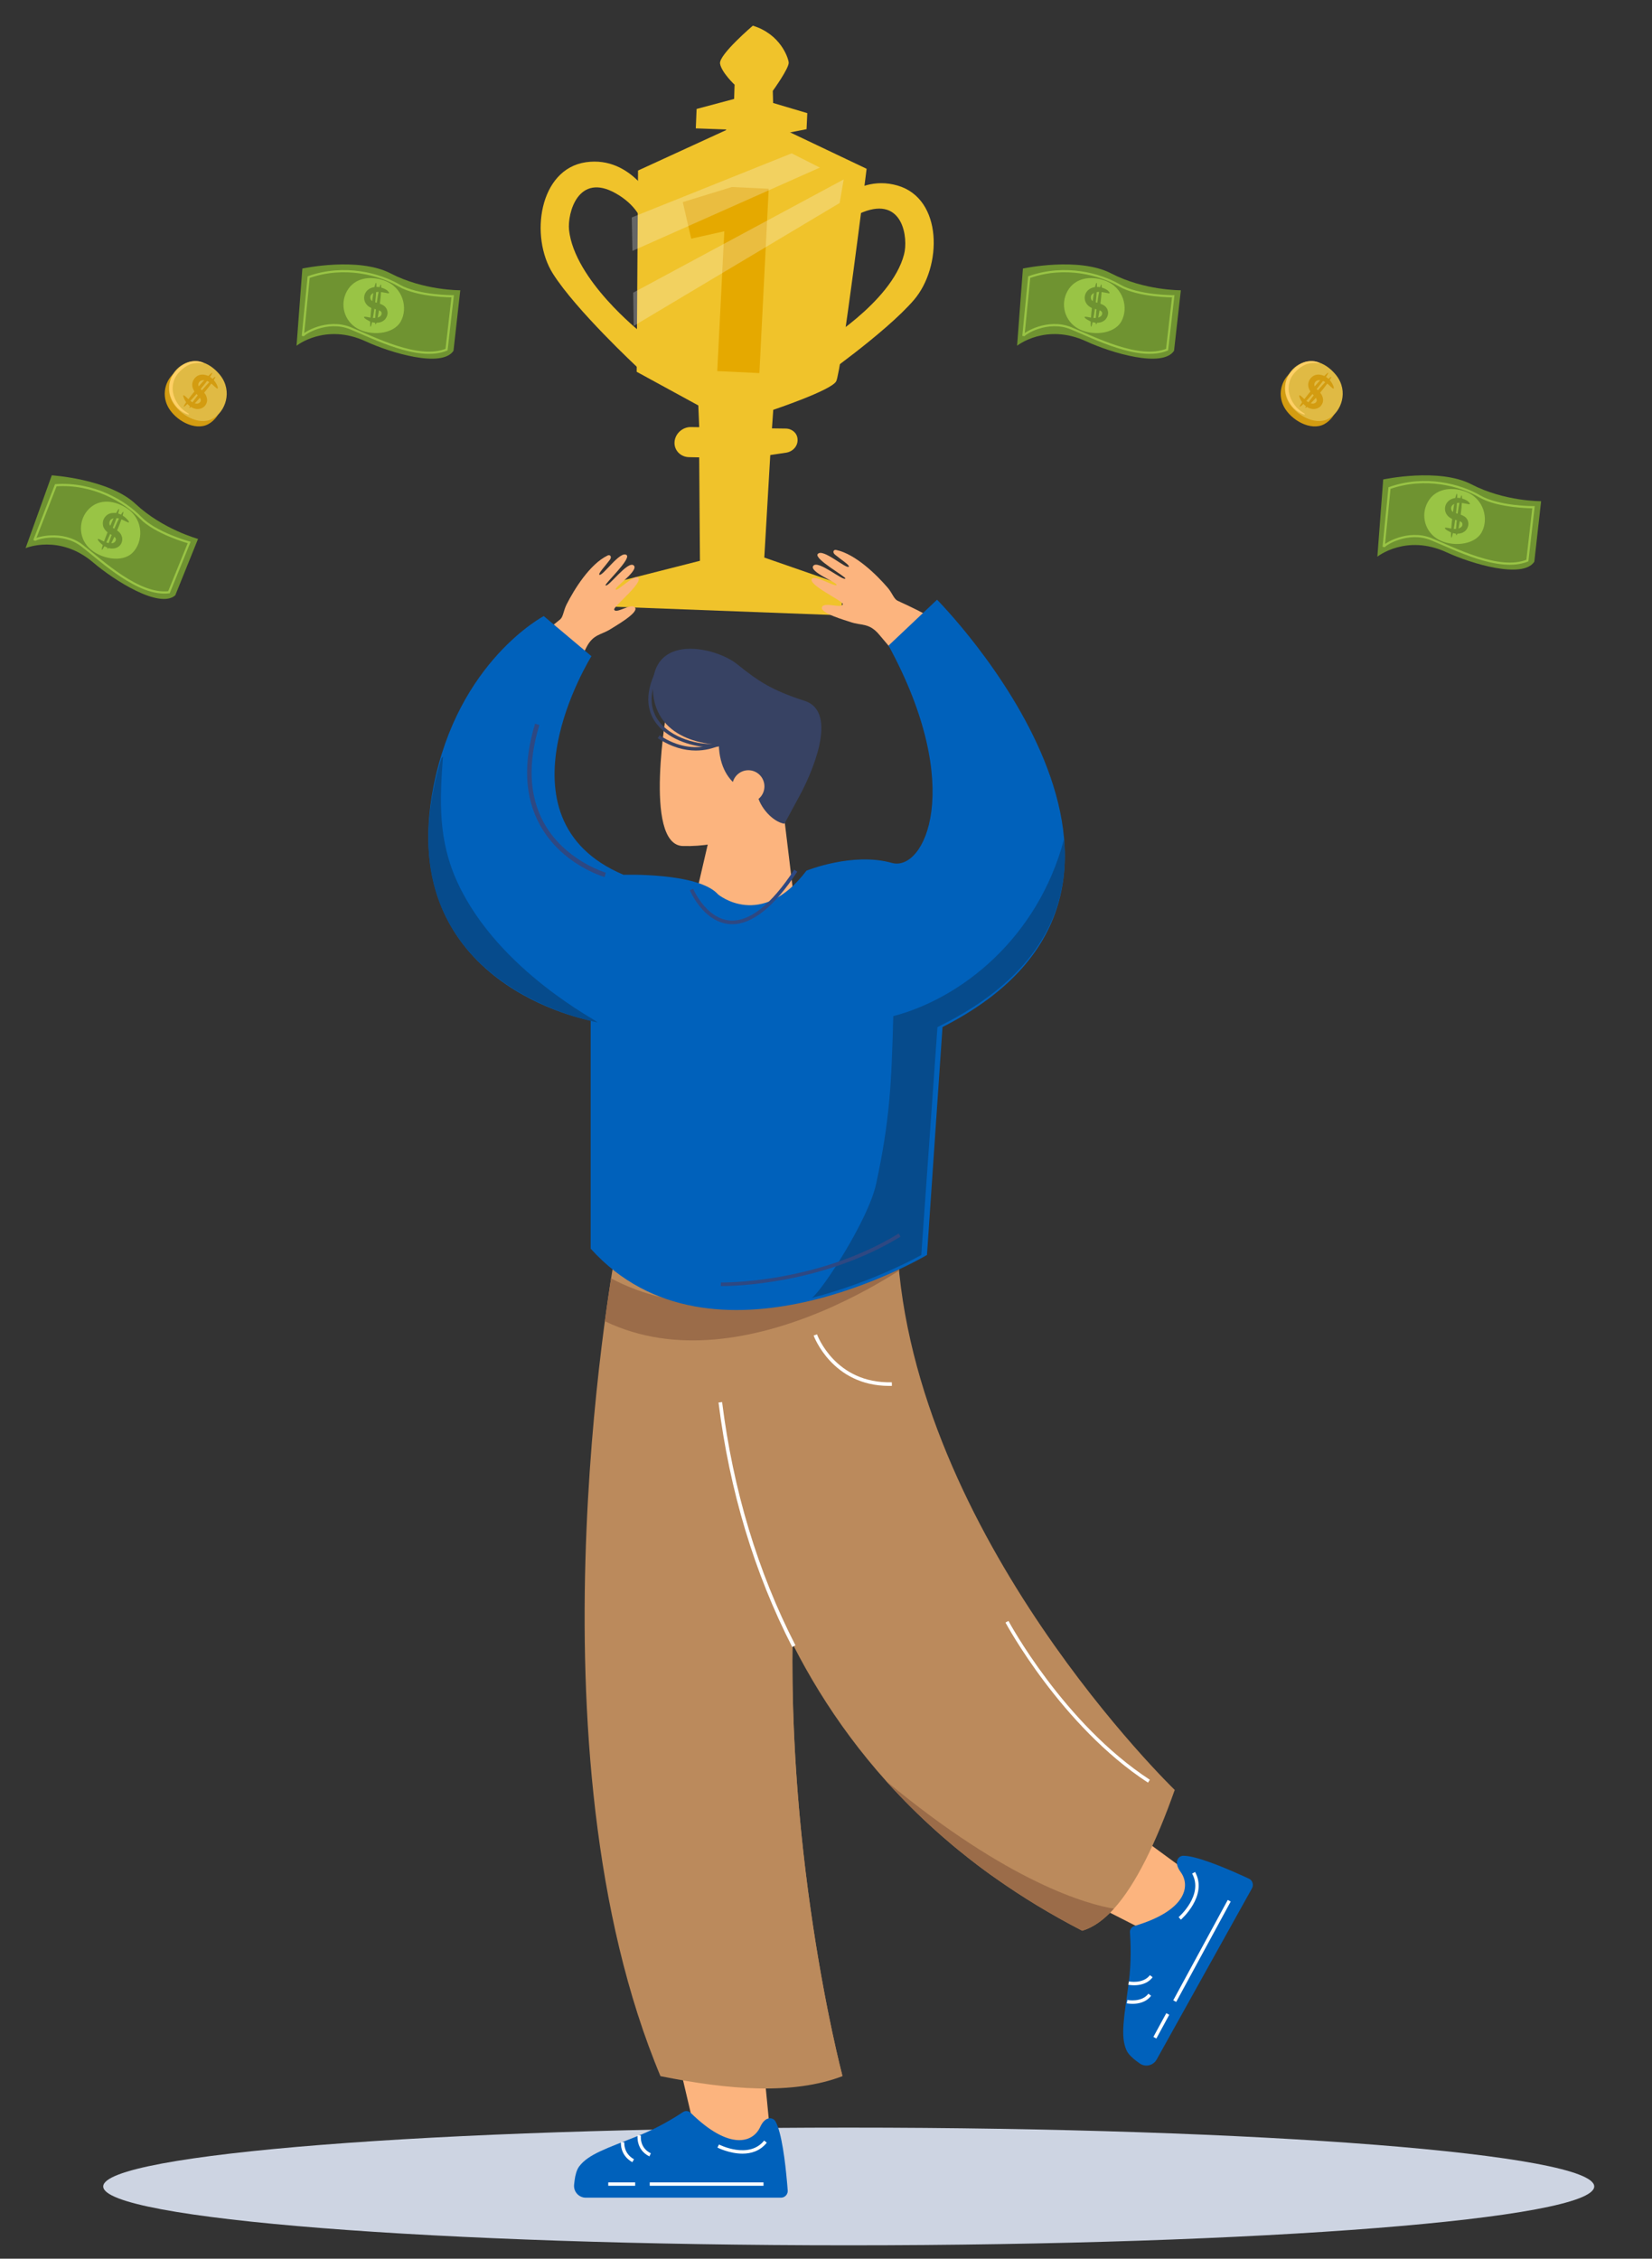 <svg width="188" height="257" viewBox="0 0 188 257" fill="none" xmlns="http://www.w3.org/2000/svg">
<rect x="0" y="0" width="188" height="257" fill="#333333" stroke="none"/>
<path d="M96.586 255.476C143.442 255.476 181.426 252.478 181.426 248.78C181.426 245.082 143.442 242.084 96.586 242.084C49.731 242.084 11.747 245.082 11.747 248.78C11.747 252.478 49.731 255.476 96.586 255.476Z" fill="#CDD4E2"/>
<g clip-path="url(#clip0_120_4)">
<path d="M98.621 19.204C98.621 19.204 95.752 42.347 95.155 43.394C94.589 44.422 87.997 46.63 87.997 46.63L87.85 48.742L89.435 48.763C90.149 48.779 90.738 49.297 90.762 49.985C90.82 50.731 90.241 51.378 89.485 51.502L87.657 51.778L86.978 63.44L95.834 66.516L95.784 70.015L69.666 69.028L70.122 66.231L79.654 63.808L79.569 52.041L78.395 52.017C77.428 51.991 76.687 51.209 76.764 50.268C76.842 49.326 77.686 48.566 78.654 48.592L79.573 48.607L79.47 46.132L72.456 42.304L72.609 19.404L83.149 14.566L89.031 14.641L98.621 19.204Z" fill="#F0C32B"/>
<path d="M85.672 2.924C85.672 2.924 81.807 6.213 81.941 7.232C82.102 8.234 83.596 9.639 83.596 9.639L83.544 11.257L79.274 12.399L79.183 14.606L82.63 14.732L82.704 17.486L88.215 17.705L88.314 15.38L91.787 14.698L91.871 12.873L87.981 11.718L87.944 10.341C87.944 10.341 89.821 7.746 89.754 7.104C89.691 6.536 88.8 3.876 85.672 2.924Z" fill="#F0C32B"/>
<path d="M93.595 24.834C93.595 24.834 96.994 19.622 102.138 21.111C107.328 22.612 107.225 30.381 104.005 34.13C100.785 37.878 92.975 43.332 92.975 43.332L93.138 39.345C93.138 39.345 101.438 34.478 102.878 28.96C103.373 27.125 102.797 22.318 98.2 24.141C93.603 25.964 93.957 29.992 93.957 29.992L93.595 24.834Z" fill="#F0C32B"/>
<path d="M74.603 23.328C74.603 23.328 71.993 17.692 66.673 18.459C61.324 19.242 60.276 26.951 62.918 31.132C65.543 35.285 72.509 41.769 72.509 41.769L72.908 37.797C72.908 37.797 65.386 31.861 64.759 26.177C64.558 24.253 65.797 19.569 70.085 22.006C74.374 24.442 73.458 28.372 73.458 28.372L74.603 23.328Z" fill="#F0C32B"/>
<path d="M83.284 21.279L77.701 22.996L78.662 27.156L82.429 26.314L81.625 42.224L86.419 42.451L87.48 21.478L83.284 21.279Z" fill="#E5A900"/>
<path opacity="0.26" d="M72.058 33.301L96.014 20.415L95.554 23.099L72.118 37.083L72.058 33.301Z" fill="#F7F7F7"/>
<path opacity="0.26" d="M71.97 28.551L93.303 19.069L90.092 17.447L71.894 24.741L71.97 28.551Z" fill="#F7F7F7"/>
<path d="M79.071 102.426L81.017 94.042L88.963 90.718L90.377 102.426C90.377 102.426 89.198 110.034 81.889 112.756C74.58 115.483 79.071 102.426 79.071 102.426Z" fill="#FCB47E"/>
<path d="M75.946 80.382C75.946 80.382 73.118 96.143 77.715 96.263C82.311 96.384 86.083 94.606 87.027 93.536C87.972 92.471 88.676 87.258 88.676 87.258C88.676 87.258 89.266 80.503 86.438 79.202C83.605 77.896 77.475 75.646 75.946 80.382Z" fill="#FCB47E"/>
<path d="M91.067 90.409C90.166 92.086 89.27 93.729 89.27 93.729C87.928 93.517 86.442 91.83 86.178 90.375C86.178 90.375 81.951 89.98 81.802 84.719C81.802 84.719 74.464 84.767 74.292 78.363C74.115 71.965 81.453 73.612 83.882 75.569C86.312 77.52 87.784 78.517 91.57 79.746C95.553 81.037 92.227 88.26 91.067 90.409Z" fill="#374263"/>
<path d="M87.636 242.642L86.73 233.328H76.938L79.066 242.372C79.066 242.372 80.202 245.403 83.495 245.292C86.658 245.186 87.636 242.642 87.636 242.642Z" fill="#FCB47E"/>
<path d="M135.858 213.506L128.337 207.989L121.824 215.342L131.462 220.251C131.462 220.251 132.656 220.488 135.072 218.372C137.463 216.286 135.858 213.506 135.858 213.506Z" fill="#FCB47E"/>
<path d="M95.88 236.229C90.21 238.383 82.968 237.795 75.16 236.229C74.935 235.68 74.709 235.135 74.494 234.581C59.616 196.782 70.151 141.883 70.151 141.883H93.546L93.018 160.028C91.993 164.822 91.288 169.679 90.833 174.493C87.866 206.149 95.88 236.229 95.88 236.229Z" fill="#BB8A5C"/>
<path d="M95.874 236.214C95.51 235.477 82.186 208.259 86.154 177.552L90.377 180.973C88.948 209.719 95.683 235.492 95.874 236.214Z" fill="#BB8A5C"/>
<path d="M133.686 203.662C131.538 209.724 129.252 214.426 126.765 217.177C125.61 218.454 124.411 219.312 123.16 219.683C119.575 217.833 116.292 215.828 113.287 213.703C112.875 213.419 112.477 213.13 112.074 212.836C111.538 212.446 111.015 212.046 110.507 211.646C110.272 211.463 110.037 211.285 109.812 211.097C109.352 210.735 108.897 210.364 108.456 209.998C108.058 209.666 107.67 209.333 107.291 209.001C105.273 207.242 103.414 205.435 101.693 203.58C101.53 203.407 101.362 203.224 101.204 203.05C101.084 202.92 100.969 202.785 100.849 202.66L100.845 202.655C77.249 176.29 81.582 141.892 81.582 141.892H102.105C103.864 174.868 133.686 203.662 133.686 203.662Z" fill="#BB8A5C"/>
<path d="M105.655 70.087C103.749 69.046 102.443 68.508 102.12 68.338C101.713 68.121 101.539 67.473 101.016 66.863C99.816 65.465 97.384 63.037 95.15 62.575C94.861 62.512 94.692 62.837 95.029 63.112C95.63 63.619 96.73 64.316 96.597 64.475C96.306 64.796 93.615 62.311 93.052 63.048C92.629 63.606 96.315 65.646 96.203 65.822C95.984 66.172 93.076 63.653 92.551 64.385C92.049 65.075 95.292 66.271 95.2 66.555C95.099 66.851 92.769 65.391 92.409 65.844C91.864 66.53 95.963 68.373 95.905 68.736C95.849 69.317 93.732 68.402 93.533 69.11C93.332 69.774 96.228 70.583 96.781 70.776C98.059 71.216 98.893 70.836 100.05 72.206C100.689 72.956 101.317 73.707 101.942 74.464L105.655 70.087Z" fill="#FCB47E"/>
<path d="M60.747 73.011C62.352 71.546 63.488 70.707 63.761 70.466C64.102 70.158 64.121 69.488 64.48 68.77C65.314 67.127 67.093 64.188 69.158 63.201C69.422 63.071 69.666 63.34 69.403 63.692C68.943 64.328 68.042 65.268 68.209 65.393C68.569 65.634 70.587 62.579 71.31 63.157C71.857 63.596 68.765 66.463 68.914 66.602C69.211 66.891 71.43 63.75 72.116 64.333C72.767 64.887 69.901 66.819 70.064 67.075C70.232 67.34 72.149 65.359 72.604 65.716C73.299 66.251 69.757 69.026 69.896 69.363C70.093 69.917 71.924 68.52 72.288 69.156C72.643 69.753 70.021 71.233 69.532 71.551C68.396 72.283 67.495 72.119 66.7 73.724C66.259 74.605 65.827 75.482 65.401 76.369L60.747 73.011Z" fill="#FCB47E"/>
<path d="M102.316 144.576C100.485 145.747 97.279 147.645 93.329 149.289C89.787 150.753 85.646 152.025 81.357 152.401C77.192 152.767 72.878 152.285 68.833 150.329C69.092 148.402 69.336 146.764 69.542 145.458C73.252 147.433 77.278 148.262 81.27 148.378C85.483 148.503 89.663 147.824 93.401 146.846C96.819 145.954 99.872 144.808 102.239 143.781C102.263 144.046 102.287 144.311 102.316 144.576Z" fill="#9B6C49"/>
<path d="M67.219 142.075V116.119C67.219 116.119 44.94 112.159 49.316 89.576C52.096 75.227 61.881 70.1 61.881 70.1L67.307 74.663C67.307 74.663 55.769 93.122 70.957 99.535C70.957 99.535 79.498 99.256 81.721 101.771C81.721 101.771 86.614 105.871 91.777 99.068C91.777 99.068 97.028 96.924 101.502 98.186C105.184 99.222 109.929 89.662 101.12 73.454L106.638 68.236C106.638 68.236 138.937 100.744 107.259 116.861L105.492 142.793C105.492 142.798 80.976 157.354 67.219 142.075Z" fill="#0061BB"/>
<path d="M85.163 91.32C86.174 91.32 86.993 90.496 86.993 89.479C86.993 88.463 86.174 87.639 85.163 87.639C84.151 87.639 83.332 88.463 83.332 89.479C83.332 90.496 84.151 91.32 85.163 91.32Z" fill="#FCB47E"/>
<path d="M90.157 187.4C85.843 178.988 83.025 169.626 81.769 159.584L82.177 159.531C83.428 169.525 86.231 178.838 90.521 187.208L90.157 187.4Z" fill="white"/>
<path d="M101.186 157.691C94.692 157.691 92.616 152.02 92.593 151.962L92.976 151.823C92.995 151.881 95.027 157.446 101.488 157.277L101.498 157.687C101.392 157.691 101.287 157.691 101.186 157.691Z" fill="white"/>
<path d="M83.327 105.157C83.207 105.157 83.083 105.153 82.963 105.138C80.044 104.868 78.568 101.443 78.51 101.293L78.884 101.134C78.899 101.168 80.327 104.483 83.001 104.729C85.249 104.936 87.732 102.994 90.387 98.956L90.728 99.183C88.125 103.153 85.633 105.157 83.327 105.157Z" fill="#2E4882"/>
<path d="M67.989 116.324C67.989 116.324 44.782 112.363 49.34 89.775C49.584 88.541 49.891 87.366 50.241 86.267C50.298 86.205 50.361 86.142 50.413 86.084C50.03 91.182 49.848 95.648 52.096 100.476C56.793 110.575 68.305 116.295 67.989 116.324Z" fill="#064B8C"/>
<path d="M106.683 116.866L104.843 142.798C104.843 142.798 99.542 145.824 92.41 147.669C93.642 146.73 98.832 138.751 99.7 134.718C101.258 127.486 101.454 123.323 101.655 115.618C109.334 113.614 118.081 106.815 121.091 95.468C121.771 103.211 118.507 111.089 106.683 116.866Z" fill="#064B8C"/>
<path d="M82.149 146.334C82.077 146.334 82.039 146.334 82.029 146.334L82.039 145.925C82.149 145.925 92.933 146.079 102.269 140.355L102.48 140.707C93.57 146.166 83.361 146.334 82.149 146.334Z" fill="#2E4882"/>
<path d="M126.761 217.173C125.606 218.45 124.407 219.307 123.156 219.678C119.571 217.828 116.288 215.824 113.283 213.699C112.871 213.414 112.473 213.125 112.07 212.831C111.534 212.441 111.011 212.041 110.503 211.641C110.268 211.458 110.033 211.28 109.808 211.092C109.348 210.731 108.893 210.36 108.452 209.993C108.054 209.661 107.666 209.329 107.287 208.996C105.269 207.237 103.41 205.431 101.689 203.576C101.526 203.402 101.358 203.219 101.2 203.046C101.08 202.915 100.965 202.781 100.845 202.655C114.889 214.311 123.866 216.696 126.761 217.173Z" fill="#9B6C49"/>
<path d="M130.643 202.833C120.765 196.386 114.486 184.731 114.424 184.615L114.764 184.432C114.826 184.548 121.057 196.112 130.854 202.506L130.643 202.833Z" fill="white"/>
<path d="M88.877 250.057H66.662C65.89 250.057 65.272 249.397 65.33 248.622C65.33 248.612 65.33 248.602 65.33 248.593C65.344 248.424 65.368 248.246 65.392 248.072C65.469 247.48 65.627 246.882 65.905 246.511C66.959 245.104 69.001 244.464 72.648 243.013C74.935 242.098 76.876 240.884 77.729 240.315C78.007 240.127 78.366 240.175 78.606 240.407C83.001 244.724 85.695 243.803 86.505 242.025C87.123 240.667 87.995 240.951 88.235 241.351C88.973 242.594 89.38 246.241 89.543 248.072C89.563 248.27 89.582 248.448 89.591 248.593C89.615 248.935 89.635 249.142 89.635 249.142C89.721 249.619 89.356 250.057 88.877 250.057Z" fill="#0061BB"/>
<path d="M73.904 245.36C72.328 244.589 72.562 242.95 72.562 242.936L72.941 242.994C72.932 243.052 72.754 244.367 74.067 245.008L73.904 245.36Z" fill="white"/>
<path d="M71.958 246.02C70.506 245.196 70.664 243.774 70.669 243.717L71.052 243.765C71.047 243.813 70.928 244.993 72.15 245.687L71.958 246.02Z" fill="white"/>
<path d="M84.496 245.047C83.01 245.047 81.663 244.367 81.644 244.353L81.822 244.006C81.855 244.025 85.225 245.726 86.96 243.558L87.261 243.799C86.49 244.758 85.464 245.047 84.496 245.047Z" fill="white"/>
<path d="M86.888 248.318H73.942V248.703H86.888V248.318Z" fill="white"/>
<path d="M72.284 248.318H69.221V248.703H72.284V248.318Z" fill="white"/>
<path d="M142.481 214.85L131.63 234.335C131.251 235.015 130.379 235.236 129.732 234.803C129.727 234.798 129.717 234.793 129.712 234.788C129.569 234.692 129.43 234.586 129.286 234.48C128.811 234.118 128.37 233.69 128.188 233.266C127.484 231.656 127.925 229.551 128.447 225.643C128.773 223.191 128.663 220.902 128.591 219.866C128.567 219.533 128.783 219.24 129.099 219.143C134.994 217.399 135.512 214.585 134.362 213.005C133.484 211.8 134.155 211.169 134.62 211.155C136.063 211.111 139.423 212.533 141.091 213.289C141.278 213.366 141.441 213.438 141.575 213.501C141.882 213.646 142.069 213.732 142.069 213.732C142.514 213.891 142.711 214.426 142.481 214.85Z" fill="#0061BB"/>
<path d="M129.066 225.889C128.697 225.889 128.429 225.836 128.4 225.831L128.477 225.45C128.491 225.455 130.077 225.768 130.863 224.737L131.17 224.973C130.59 225.74 129.684 225.889 129.066 225.889Z" fill="white"/>
<path d="M128.893 227.999C128.524 227.999 128.256 227.946 128.227 227.942L128.304 227.561C128.318 227.566 129.905 227.879 130.691 226.848L130.997 227.084C130.417 227.85 129.507 227.999 128.893 227.999Z" fill="white"/>
<path d="M134.382 218.426L134.132 218.132C134.161 218.108 137.008 215.617 135.666 213.183L136.002 212.995C137.497 215.708 134.415 218.401 134.382 218.426Z" fill="white"/>
<path d="M139.721 216.177L133.517 227.599L133.854 227.784L140.057 216.361L139.721 216.177Z" fill="white"/>
<path d="M132.725 229.063L131.257 231.765L131.594 231.95L133.061 229.248L132.725 229.063Z" fill="white"/>
<path d="M68.804 99.79C68.603 99.732 63.862 98.335 61.399 93.782C59.702 90.64 59.53 86.79 60.891 82.343L61.38 82.497C60.062 86.805 60.22 90.515 61.845 93.531C64.198 97.892 68.895 99.279 68.938 99.294L68.804 99.79Z" fill="#2E4882"/>
<path d="M80.834 85.022C79.046 85.022 76.233 84.256 74.761 82.411C73.851 81.269 73.108 79.25 74.747 76.132L75.087 76.311C73.851 78.667 73.841 80.638 75.063 82.17C76.77 84.309 80.369 84.921 81.759 84.54L81.86 84.916C81.587 84.984 81.237 85.022 80.834 85.022Z" fill="#374263"/>
<path d="M79.18 85.398C77.944 85.398 76.463 85.056 74.852 83.986L75.063 83.664C79.276 86.458 82.507 84.049 82.535 84.025L82.77 84.333C82.751 84.348 81.342 85.398 79.18 85.398Z" fill="#374263"/>
<path d="M156.747 63.339C156.747 63.339 160.021 60.719 164.62 62.841C167.452 64.151 173.302 65.904 174.608 63.911L175.381 57.028C175.381 57.028 171.223 57.065 167.452 55.109C163.755 53.19 157.409 54.555 157.409 54.555L156.747 63.339Z" fill="#6F9331"/>
<path d="M166.735 55.921C168.868 56.677 169.457 59.058 168.611 60.571C167.765 62.084 165.171 62.232 163.681 61.383C162.173 60.534 161.639 58.633 162.485 57.12C163.332 55.607 165.116 55.349 166.735 55.921Z" fill="#99C445"/>
<path d="M167.27 57.341C167.252 57.397 167.123 57.378 166.902 57.323C166.681 57.286 166.387 57.212 166.038 57.212C165.872 57.212 165.688 57.249 165.523 57.323C165.357 57.397 165.21 57.526 165.173 57.655C165.118 57.803 165.136 57.987 165.21 58.116C165.283 58.246 165.467 58.338 165.743 58.412C165.872 58.449 166.038 58.486 166.185 58.541C166.35 58.596 166.516 58.67 166.681 58.781C166.755 58.836 166.847 58.91 166.902 59.002C166.976 59.094 167.031 59.187 167.049 59.279C167.123 59.482 167.123 59.685 167.068 59.87C167.013 60.054 166.921 60.22 166.81 60.349C166.681 60.478 166.534 60.571 166.406 60.626C166.111 60.737 165.854 60.737 165.633 60.718C165.394 60.681 165.21 60.626 165.063 60.552C164.916 60.478 164.787 60.405 164.695 60.349C164.493 60.22 164.401 60.128 164.437 60.072C164.456 60.017 164.584 60.036 164.805 60.072C165.026 60.109 165.339 60.202 165.67 60.183C165.835 60.183 166.019 60.146 166.166 60.054C166.314 59.98 166.406 59.87 166.424 59.722C166.442 59.648 166.424 59.574 166.406 59.519C166.387 59.482 166.369 59.464 166.35 59.445C166.332 59.427 166.295 59.39 166.258 59.371C166.111 59.279 165.854 59.205 165.541 59.131C165.375 59.094 165.21 59.039 165.044 58.928C164.952 58.873 164.879 58.818 164.805 58.744C164.732 58.67 164.658 58.578 164.603 58.486C164.382 58.116 164.401 57.692 164.566 57.36C164.75 57.009 165.044 56.825 165.32 56.732C165.596 56.64 165.854 56.64 166.093 56.659C166.553 56.732 166.847 56.898 167.049 57.028C167.215 57.194 167.307 57.304 167.27 57.341Z" fill="#6F9331"/>
<path d="M165.796 56.179C165.888 56.197 165.832 57.323 165.667 58.707C165.483 60.091 165.262 61.198 165.17 61.18C165.078 61.161 165.133 60.036 165.299 58.652C165.464 57.268 165.685 56.16 165.796 56.179Z" fill="#6F9331"/>
<path d="M166.331 56.363C166.423 56.382 166.387 57.397 166.221 58.651C166.056 59.906 165.853 60.921 165.743 60.903C165.632 60.884 165.688 59.869 165.853 58.614C166.019 57.36 166.239 56.363 166.331 56.363Z" fill="#6F9331"/>
<path d="M157.463 62.232C157.518 61.955 160.222 60.276 162.871 61.346C165.52 62.417 170.597 65.093 173.816 63.782L174.515 57.711C174.515 57.711 170.56 57.73 168.389 56.475C166.219 55.201 162.19 54.094 158.125 55.533L157.463 62.232Z" stroke="#99C445" stroke-width="0.25" stroke-miterlimit="10"/>
<path d="M115.747 39.339C115.747 39.339 119.021 36.719 123.62 38.841C126.452 40.151 132.302 41.904 133.608 39.911L134.381 33.028C134.381 33.028 130.223 33.065 126.452 31.109C122.755 29.19 116.409 30.555 116.409 30.555L115.747 39.339Z" fill="#6F9331"/>
<path d="M125.735 31.921C127.868 32.677 128.457 35.058 127.611 36.571C126.765 38.084 124.171 38.232 122.681 37.383C121.173 36.534 120.639 34.633 121.485 33.12C122.332 31.607 124.116 31.349 125.735 31.921Z" fill="#99C445"/>
<path d="M126.27 33.341C126.252 33.397 126.123 33.378 125.902 33.323C125.681 33.286 125.387 33.212 125.038 33.212C124.872 33.212 124.688 33.249 124.523 33.323C124.357 33.397 124.21 33.526 124.173 33.655C124.118 33.803 124.136 33.987 124.21 34.116C124.283 34.246 124.467 34.338 124.743 34.412C124.872 34.449 125.038 34.486 125.185 34.541C125.35 34.596 125.516 34.67 125.681 34.781C125.755 34.836 125.847 34.91 125.902 35.002C125.976 35.094 126.031 35.187 126.049 35.279C126.123 35.482 126.123 35.685 126.068 35.87C126.013 36.054 125.921 36.22 125.81 36.349C125.681 36.478 125.534 36.571 125.406 36.626C125.111 36.737 124.854 36.737 124.633 36.718C124.394 36.681 124.21 36.626 124.063 36.552C123.916 36.478 123.787 36.405 123.695 36.349C123.493 36.22 123.401 36.128 123.437 36.072C123.456 36.017 123.584 36.036 123.805 36.072C124.026 36.109 124.339 36.202 124.67 36.183C124.835 36.183 125.019 36.146 125.166 36.054C125.314 35.98 125.406 35.87 125.424 35.722C125.442 35.648 125.424 35.574 125.406 35.519C125.387 35.482 125.369 35.464 125.35 35.445C125.332 35.427 125.295 35.39 125.258 35.371C125.111 35.279 124.854 35.205 124.541 35.131C124.375 35.094 124.21 35.039 124.044 34.928C123.952 34.873 123.879 34.818 123.805 34.744C123.732 34.67 123.658 34.578 123.603 34.486C123.382 34.116 123.401 33.692 123.566 33.36C123.75 33.009 124.044 32.825 124.32 32.732C124.596 32.64 124.854 32.64 125.093 32.659C125.553 32.732 125.847 32.898 126.049 33.028C126.215 33.194 126.307 33.304 126.27 33.341Z" fill="#6F9331"/>
<path d="M124.796 32.179C124.888 32.197 124.832 33.323 124.667 34.707C124.483 36.091 124.262 37.198 124.17 37.18C124.078 37.161 124.133 36.036 124.299 34.652C124.464 33.268 124.685 32.16 124.796 32.179Z" fill="#6F9331"/>
<path d="M125.331 32.363C125.423 32.382 125.387 33.397 125.221 34.651C125.056 35.906 124.853 36.921 124.743 36.903C124.632 36.884 124.688 35.869 124.853 34.614C125.019 33.36 125.239 32.363 125.331 32.363Z" fill="#6F9331"/>
<path d="M116.463 38.232C116.518 37.955 119.222 36.276 121.871 37.346C124.52 38.417 129.597 41.093 132.816 39.782L133.515 33.711C133.515 33.711 129.56 33.73 127.389 32.475C125.219 31.201 121.19 30.094 117.125 31.533L116.463 38.232Z" stroke="#99C445" stroke-width="0.25" stroke-miterlimit="10"/>
<path d="M33.747 39.339C33.747 39.339 37.021 36.719 41.62 38.841C44.452 40.151 50.302 41.904 51.608 39.911L52.38 33.028C52.38 33.028 48.223 33.065 44.452 31.109C40.755 29.19 34.409 30.555 34.409 30.555L33.747 39.339Z" fill="#6F9331"/>
<path d="M43.735 31.921C45.868 32.677 46.457 35.058 45.611 36.571C44.765 38.084 42.171 38.232 40.681 37.383C39.173 36.534 38.639 34.633 39.485 33.12C40.332 31.607 42.116 31.349 43.735 31.921Z" fill="#99C445"/>
<path d="M44.27 33.341C44.252 33.397 44.123 33.378 43.902 33.323C43.681 33.286 43.387 33.212 43.038 33.212C42.872 33.212 42.688 33.249 42.523 33.323C42.357 33.397 42.21 33.526 42.173 33.655C42.118 33.803 42.136 33.987 42.21 34.116C42.283 34.246 42.467 34.338 42.743 34.412C42.872 34.449 43.038 34.486 43.185 34.541C43.35 34.596 43.516 34.67 43.681 34.781C43.755 34.836 43.847 34.91 43.902 35.002C43.976 35.094 44.031 35.187 44.049 35.279C44.123 35.482 44.123 35.685 44.068 35.87C44.013 36.054 43.921 36.22 43.81 36.349C43.681 36.478 43.534 36.571 43.406 36.626C43.111 36.737 42.854 36.737 42.633 36.718C42.394 36.681 42.21 36.626 42.063 36.552C41.916 36.478 41.787 36.405 41.695 36.349C41.492 36.22 41.401 36.128 41.437 36.072C41.456 36.017 41.584 36.036 41.805 36.072C42.026 36.109 42.339 36.202 42.67 36.183C42.835 36.183 43.019 36.146 43.166 36.054C43.314 35.98 43.406 35.87 43.424 35.722C43.442 35.648 43.424 35.574 43.406 35.519C43.387 35.482 43.369 35.464 43.35 35.445C43.332 35.427 43.295 35.39 43.258 35.371C43.111 35.279 42.854 35.205 42.541 35.131C42.375 35.094 42.21 35.039 42.044 34.928C41.952 34.873 41.879 34.818 41.805 34.744C41.732 34.67 41.658 34.578 41.603 34.486C41.382 34.116 41.401 33.692 41.566 33.36C41.75 33.009 42.044 32.825 42.32 32.732C42.596 32.64 42.854 32.64 43.093 32.659C43.553 32.732 43.847 32.898 44.049 33.028C44.215 33.194 44.307 33.304 44.27 33.341Z" fill="#6F9331"/>
<path d="M42.795 32.179C42.888 32.197 42.832 33.323 42.667 34.707C42.483 36.091 42.262 37.198 42.17 37.18C42.078 37.161 42.133 36.036 42.299 34.652C42.464 33.268 42.685 32.16 42.795 32.179Z" fill="#6F9331"/>
<path d="M43.331 32.363C43.423 32.382 43.387 33.397 43.221 34.651C43.056 35.906 42.853 36.921 42.743 36.903C42.632 36.884 42.688 35.869 42.853 34.614C43.019 33.36 43.239 32.363 43.331 32.363Z" fill="#6F9331"/>
<path d="M34.463 38.232C34.518 37.955 37.222 36.276 39.871 37.346C42.52 38.417 47.597 41.093 50.816 39.782L51.515 33.711C51.515 33.711 47.56 33.73 45.389 32.475C43.219 31.201 39.19 30.094 35.125 31.533L34.463 38.232Z" stroke="#99C445" stroke-width="0.25" stroke-miterlimit="10"/>
<path d="M2.912 62.37C2.912 62.37 6.775 60.728 10.619 64.012C12.992 66.042 18.143 69.309 19.945 67.74L22.539 61.318C22.539 61.318 18.511 60.229 15.42 57.332C12.385 54.49 5.892 54.084 5.892 54.084L2.912 62.37Z" fill="#6F9331"/>
<path d="M14.537 57.904C16.376 59.196 16.303 61.669 15.089 62.886C13.875 64.105 11.336 63.551 10.122 62.333C8.908 61.115 8.908 59.122 10.122 57.904C11.336 56.686 13.12 56.926 14.537 57.904Z" fill="#99C445"/>
<path d="M14.664 59.435C14.627 59.472 14.498 59.417 14.314 59.325C14.112 59.233 13.836 59.066 13.505 58.993C13.339 58.956 13.155 58.937 12.972 58.974C12.788 58.993 12.622 59.085 12.549 59.196C12.457 59.325 12.42 59.509 12.457 59.657C12.493 59.786 12.64 59.934 12.88 60.081C13.008 60.155 13.137 60.229 13.266 60.321C13.413 60.413 13.56 60.524 13.689 60.69C13.744 60.764 13.799 60.856 13.836 60.967C13.873 61.059 13.91 61.17 13.91 61.281C13.928 61.502 13.873 61.705 13.781 61.871C13.689 62.038 13.56 62.167 13.395 62.259C13.229 62.351 13.082 62.388 12.916 62.407C12.604 62.444 12.365 62.37 12.144 62.277C11.923 62.185 11.776 62.074 11.629 61.964C11.5 61.853 11.39 61.761 11.316 61.668C11.169 61.502 11.095 61.373 11.132 61.336C11.169 61.299 11.298 61.336 11.482 61.447C11.684 61.539 11.96 61.705 12.291 61.779C12.457 61.816 12.64 61.834 12.806 61.798C12.972 61.761 13.082 61.687 13.155 61.539C13.192 61.465 13.192 61.41 13.192 61.336C13.192 61.299 13.174 61.281 13.155 61.244C13.137 61.207 13.119 61.189 13.1 61.152C12.99 61.023 12.751 60.893 12.475 60.727C12.328 60.635 12.181 60.543 12.052 60.395C11.978 60.321 11.923 60.248 11.868 60.155C11.813 60.063 11.758 59.971 11.739 59.86C11.629 59.435 11.758 59.029 12.015 58.753C12.273 58.457 12.622 58.365 12.916 58.365C13.211 58.347 13.468 58.42 13.671 58.513C14.094 58.697 14.333 58.937 14.498 59.122C14.646 59.269 14.701 59.399 14.664 59.435Z" fill="#6F9331"/>
<path d="M13.544 57.904C13.636 57.941 13.268 59.012 12.735 60.303C12.201 61.595 11.686 62.592 11.594 62.555C11.502 62.518 11.87 61.448 12.403 60.156C12.937 58.864 13.452 57.867 13.544 57.904Z" fill="#6F9331"/>
<path d="M14.023 58.236C14.115 58.273 13.802 59.251 13.305 60.413C12.809 61.576 12.349 62.499 12.239 62.443C12.146 62.406 12.459 61.428 12.956 60.266C13.453 59.103 13.931 58.199 14.023 58.236Z" fill="#6F9331"/>
<path d="M3.905 61.484C4.034 61.244 7.087 60.34 9.35 62.093C11.612 63.846 15.77 67.795 19.228 67.389L21.527 61.724C21.527 61.724 17.719 60.691 15.972 58.882C14.224 57.074 10.656 54.914 6.351 55.21L3.905 61.484Z" stroke="#99C445" stroke-width="0.25" stroke-miterlimit="10"/>
<path d="M151.611 43.339C152.99 45.129 152.199 47.455 150.691 48.267C149.164 49.079 146.92 47.805 146.111 46.274C145.301 44.742 145.89 42.86 147.398 42.048C148.907 41.217 150.544 41.974 151.611 43.339Z" fill="#D39C11"/>
<path d="M152.089 42.73C153.469 44.52 152.678 46.846 151.17 47.657C149.643 48.469 147.399 47.196 146.589 45.664C145.78 44.133 146.369 42.251 147.877 41.438C149.385 40.608 151.022 41.365 152.089 42.73Z" fill="#E0BA44"/>
<path d="M151.759 44.207C151.723 44.244 151.612 44.151 151.447 44.004C151.281 43.856 151.06 43.616 150.766 43.45C150.619 43.358 150.453 43.284 150.269 43.266C150.104 43.247 149.902 43.266 149.791 43.358C149.662 43.45 149.57 43.616 149.57 43.764C149.57 43.912 149.662 44.078 149.865 44.299C149.975 44.391 150.086 44.502 150.196 44.631C150.306 44.761 150.417 44.908 150.49 45.111C150.527 45.203 150.545 45.314 150.564 45.406C150.582 45.517 150.564 45.628 150.545 45.739C150.49 45.942 150.38 46.126 150.251 46.255C150.086 46.384 149.92 46.477 149.736 46.514C149.552 46.55 149.387 46.55 149.239 46.514C148.945 46.458 148.724 46.311 148.54 46.163C148.356 46.015 148.246 45.849 148.154 45.72C148.062 45.572 147.989 45.443 147.952 45.351C147.86 45.148 147.823 45.019 147.878 44.982C147.915 44.945 148.025 45.037 148.191 45.185C148.356 45.333 148.577 45.572 148.871 45.757C149.019 45.849 149.184 45.905 149.35 45.923C149.515 45.942 149.644 45.886 149.754 45.776C149.81 45.72 149.828 45.646 149.846 45.591C149.846 45.554 149.846 45.536 149.846 45.499C149.846 45.462 149.828 45.425 149.81 45.388C149.754 45.222 149.552 45.037 149.331 44.797C149.221 44.668 149.111 44.539 149.019 44.355C148.982 44.262 148.945 44.17 148.908 44.078C148.89 43.967 148.871 43.856 148.871 43.764C148.89 43.34 149.129 42.989 149.442 42.786C149.773 42.583 150.141 42.601 150.417 42.675C150.693 42.749 150.913 42.878 151.097 43.026C151.447 43.321 151.612 43.635 151.704 43.838C151.796 44.059 151.815 44.188 151.759 44.207Z" fill="#D39C11"/>
<path d="M151.149 42.416C151.223 42.49 150.56 43.394 149.677 44.465C148.776 45.535 148.004 46.347 147.912 46.273C147.838 46.199 148.5 45.295 149.383 44.225C150.284 43.173 151.075 42.361 151.149 42.416Z" fill="#D39C11"/>
<path d="M151.498 42.878C151.571 42.952 150.983 43.782 150.173 44.761C149.364 45.739 148.647 46.458 148.555 46.403C148.481 46.329 149.07 45.499 149.879 44.521C150.707 43.561 151.424 42.823 151.498 42.878Z" fill="#D39C11"/>
<path d="M148.501 47.159C148.501 47.177 148.464 47.177 148.409 47.159C148.354 47.14 148.262 47.122 148.152 47.067C147.931 46.974 147.618 46.808 147.305 46.513C146.993 46.218 146.662 45.793 146.459 45.24C146.238 44.705 146.183 44.003 146.367 43.357C146.459 43.025 146.606 42.73 146.809 42.472C147.011 42.213 147.213 42.01 147.434 41.807C147.876 41.438 148.372 41.198 148.795 41.124C149.237 41.051 149.586 41.088 149.825 41.161C149.936 41.18 150.028 41.235 150.083 41.254C150.138 41.272 150.175 41.309 150.157 41.309C150.157 41.328 150.12 41.328 150.065 41.328C150.009 41.328 149.917 41.309 149.807 41.309C149.586 41.291 149.255 41.291 148.869 41.383C148.483 41.475 148.06 41.715 147.673 42.066C147.471 42.25 147.269 42.453 147.121 42.675C146.956 42.896 146.827 43.173 146.754 43.45C146.588 44.022 146.625 44.612 146.809 45.111C146.974 45.609 147.25 46.015 147.508 46.31C147.784 46.605 148.041 46.79 148.244 46.919C148.335 46.974 148.409 47.03 148.464 47.067C148.483 47.122 148.501 47.159 148.501 47.159Z" fill="#FFD066"/>
<path d="M24.611 43.339C25.99 45.129 25.199 47.455 23.691 48.267C22.164 49.079 19.92 47.805 19.111 46.274C18.301 44.742 18.89 42.86 20.398 42.048C21.907 41.217 23.544 41.974 24.611 43.339Z" fill="#D39C11"/>
<path d="M25.089 42.73C26.469 44.52 25.678 46.846 24.169 47.657C22.643 48.469 20.399 47.196 19.589 45.664C18.78 44.133 19.369 42.251 20.877 41.438C22.385 40.608 24.022 41.365 25.089 42.73Z" fill="#E0BA44"/>
<path d="M24.759 44.207C24.723 44.244 24.612 44.151 24.447 44.004C24.281 43.856 24.06 43.616 23.766 43.45C23.619 43.358 23.453 43.284 23.27 43.266C23.104 43.247 22.902 43.266 22.791 43.358C22.662 43.45 22.57 43.616 22.57 43.764C22.57 43.912 22.662 44.078 22.865 44.299C22.975 44.391 23.085 44.502 23.196 44.631C23.306 44.761 23.417 44.908 23.49 45.111C23.527 45.203 23.545 45.314 23.564 45.406C23.582 45.517 23.564 45.628 23.545 45.739C23.49 45.942 23.38 46.126 23.251 46.255C23.085 46.384 22.92 46.477 22.736 46.514C22.552 46.55 22.387 46.55 22.239 46.514C21.945 46.458 21.724 46.311 21.54 46.163C21.356 46.015 21.246 45.849 21.154 45.72C21.062 45.572 20.988 45.443 20.952 45.351C20.86 45.148 20.823 45.019 20.878 44.982C20.915 44.945 21.025 45.037 21.191 45.185C21.356 45.333 21.577 45.572 21.872 45.757C22.019 45.849 22.184 45.905 22.35 45.923C22.515 45.942 22.644 45.886 22.754 45.776C22.81 45.72 22.828 45.646 22.846 45.591C22.846 45.554 22.846 45.536 22.846 45.499C22.846 45.462 22.828 45.425 22.81 45.388C22.754 45.222 22.552 45.037 22.331 44.797C22.221 44.668 22.111 44.539 22.019 44.355C21.982 44.262 21.945 44.17 21.908 44.078C21.89 43.967 21.872 43.856 21.872 43.764C21.89 43.34 22.129 42.989 22.442 42.786C22.773 42.583 23.141 42.601 23.417 42.675C23.692 42.749 23.913 42.878 24.097 43.026C24.447 43.321 24.612 43.635 24.704 43.838C24.796 44.059 24.815 44.188 24.759 44.207Z" fill="#D39C11"/>
<path d="M24.149 42.416C24.223 42.49 23.56 43.394 22.677 44.465C21.776 45.535 21.003 46.347 20.912 46.273C20.838 46.199 21.5 45.295 22.383 44.225C23.284 43.173 24.075 42.361 24.149 42.416Z" fill="#D39C11"/>
<path d="M24.498 42.878C24.571 42.952 23.983 43.782 23.173 44.761C22.364 45.739 21.647 46.458 21.555 46.403C21.481 46.329 22.07 45.499 22.879 44.521C23.707 43.561 24.424 42.823 24.498 42.878Z" fill="#D39C11"/>
<path d="M21.501 47.159C21.501 47.177 21.464 47.177 21.409 47.159C21.354 47.14 21.262 47.122 21.151 47.067C20.931 46.974 20.618 46.808 20.305 46.513C19.993 46.218 19.662 45.793 19.459 45.24C19.238 44.705 19.183 44.003 19.367 43.357C19.459 43.025 19.606 42.73 19.809 42.472C20.011 42.213 20.213 42.01 20.434 41.807C20.876 41.438 21.372 41.198 21.795 41.124C22.237 41.051 22.586 41.088 22.826 41.161C22.936 41.18 23.028 41.235 23.083 41.254C23.138 41.272 23.175 41.309 23.157 41.309C23.157 41.328 23.12 41.328 23.065 41.328C23.009 41.328 22.917 41.309 22.807 41.309C22.586 41.291 22.255 41.291 21.869 41.383C21.483 41.475 21.06 41.715 20.673 42.066C20.471 42.25 20.269 42.453 20.121 42.675C19.956 42.896 19.827 43.173 19.753 43.45C19.588 44.022 19.625 44.612 19.809 45.111C19.974 45.609 20.25 46.015 20.508 46.31C20.784 46.605 21.041 46.79 21.244 46.919C21.335 46.974 21.409 47.03 21.464 47.067C21.483 47.122 21.501 47.159 21.501 47.159Z" fill="#FFD066"/>
</g>
<defs>
<clipPath id="clip0_120_4">
<rect width="187" height="256" fill="white" transform="translate(0.747 0.084)"/>
</clipPath>
</defs>
</svg>
